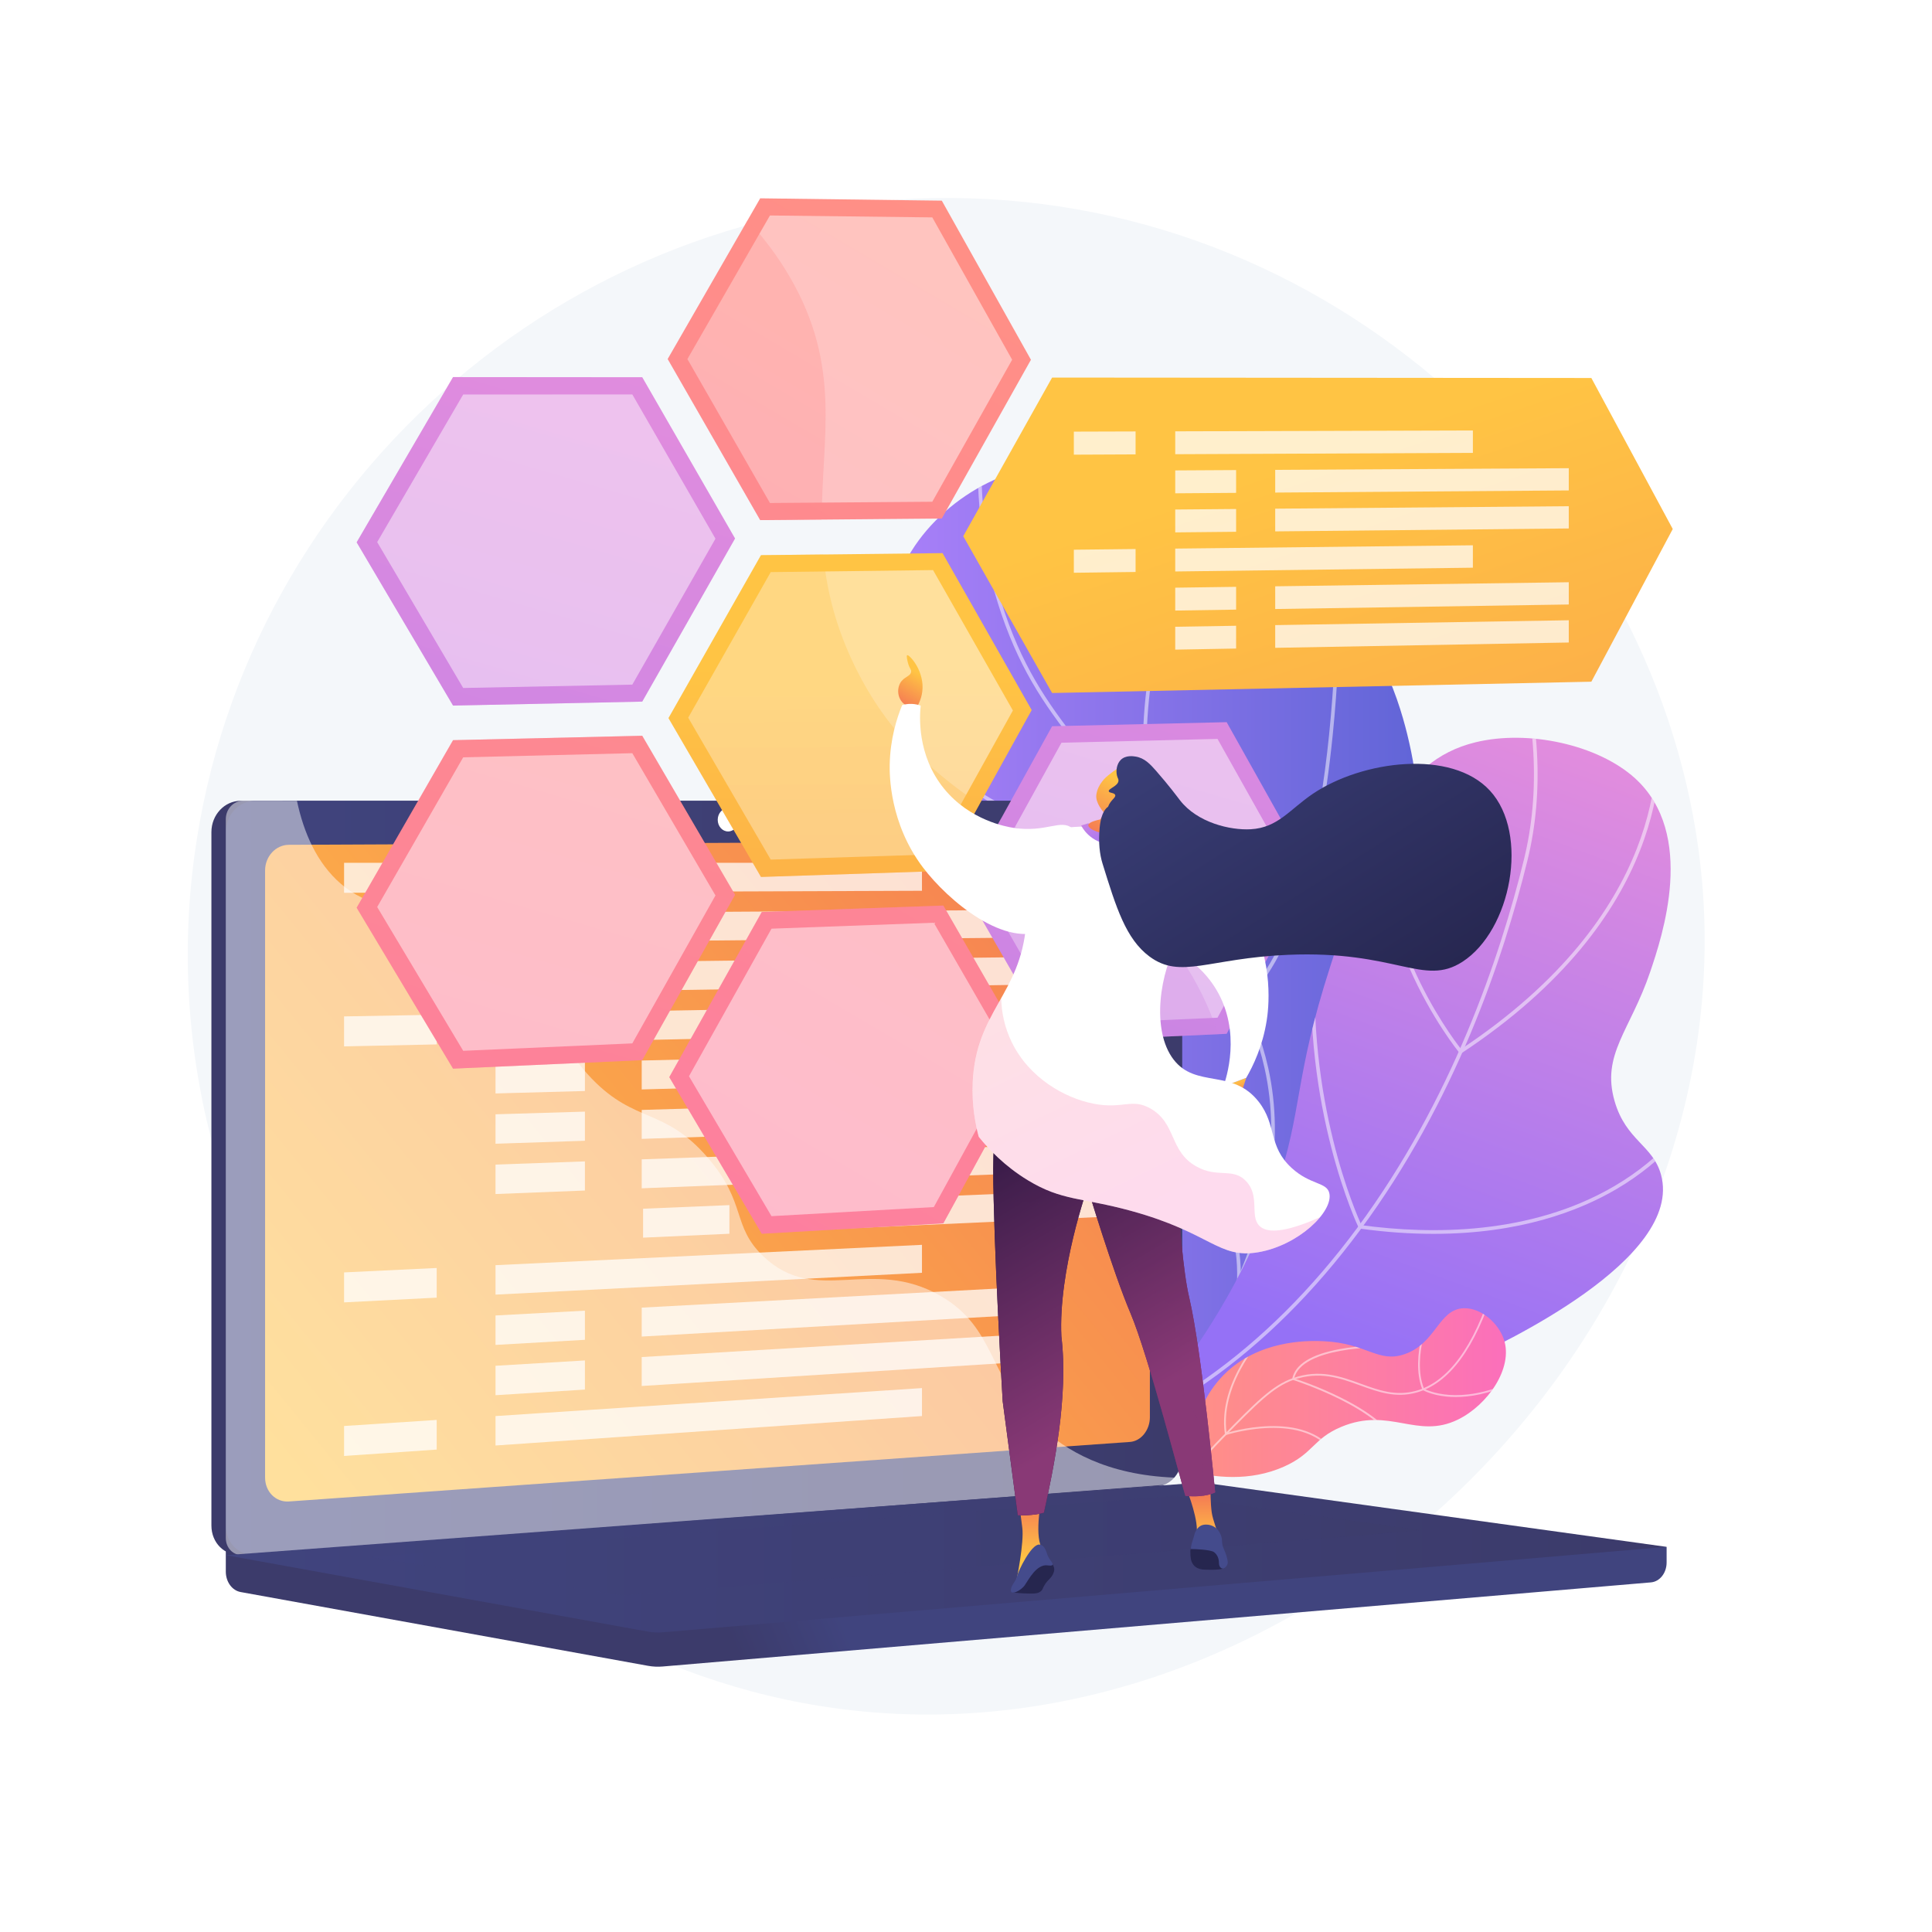 <?xml version="1.0" encoding="UTF-8"?>
<svg xmlns="http://www.w3.org/2000/svg" xmlns:xlink="http://www.w3.org/1999/xlink" version="1.1" x="0px" y="0px" viewBox="0 0 3710 3710" style="enable-background:new 0 0 3710 3710;" xml:space="preserve">
<g id="Background">
	<g>
		<g>
			<rect style="fill:#FFFFFF;" width="3710" height="3710"></rect>
		</g>
	</g>
</g>
<g id="Illustration">
	<g>
		<path style="fill:#F4F7FA;" d="M1862.323,380.826C1116.641,358.182,470.722,914.601,373.135,1644.693    c-106.697,798.256,480.552,1516.495,1203.137,1631.531c898.775,143.087,1770.535-684.685,1692.26-1582.693    C3209.559,1016.96,2620.324,403.844,1862.323,380.826z"></path>
		<g>
			<g>
				<g>
					<defs>
						<path id="SVGID_1_" d="M2157.392,2772.58c41.165-109.853,84.657-276.729,48.844-464.638        c-46.97-246.439-189.078-312.529-360.366-684.449c-108.304-235.162-181.517-400.368-107.277-544.723        c58.179-113.124,199.945-199.899,321.079-181.48c100.72,15.315,198.97,105.15,251.393,178.017        c42.725,59.387,57.267,110.642,111.397,126.312c55.319,16.014,86.733-24.026,135.116-15.823        c98.12,16.634,141.841,210.621,148.906,241.973c78.602,348.754-104.75,700.668-186.577,853.211        C2452.25,2407.108,2339.694,2586.238,2157.392,2772.58z"></path>
					</defs>
					
						<linearGradient id="SVGID_00000008111632375048944600000010842453027745028004_" gradientUnits="userSpaceOnUse" x1="1708.444" y1="1833.698" x2="2725.646" y2="1833.698">
						<stop offset="0" style="stop-color:#AA80F9"></stop>
						<stop offset="0.996" style="stop-color:#6165D7"></stop>
					</linearGradient>
					
						<use xlink:href="#SVGID_1_" style="overflow:visible;fill:url(#SVGID_00000008111632375048944600000010842453027745028004_);"></use>
					<clipPath id="SVGID_00000145775343556963933850000016918626555096849288_">
						<use xlink:href="#SVGID_1_" style="overflow:visible;"></use>
					</clipPath>
					<g style="opacity:0.5;clip-path:url(#SVGID_00000145775343556963933850000016918626555096849288_);">
						<path style="fill:#FFFFFF;" d="M2098.112,2873.387l-5.11-4.752c108.216-116.389,193.025-233.328,252.077-347.567        c87.074-168.458,115.152-326.252,83.453-468.996c-24.828-111.809-84.506-210.861-167.101-347.956        c-65.936-109.441-122.538-181.059-172.476-244.248c-65.258-82.569-116.801-147.786-158.192-258.893        c-42.004-112.749-59.297-236.912-51.4-369.038l6.963,0.416c-7.839,131.15,9.314,254.354,50.977,366.187        c41.006,110.078,92.249,174.916,157.126,257.003c50.064,63.35,106.813,135.153,172.977,244.974        c79.818,132.482,142.862,237.125,167.938,350.044c32.06,144.383,3.775,303.764-84.07,473.711        C2291.935,2639.073,2206.758,2756.531,2098.112,2873.387z"></path>
						<path style="fill:#FFFFFF;" d="M2206.196,1625.748c-24.259,0-104.724-2.855-200.53-36.867        c-105.672-37.516-252.288-121.674-350.652-309.568l6.18-3.236c97.317,185.89,242.31,269.132,346.806,306.229        c99.928,35.475,182.741,36.688,201.399,36.45c-39.664-237.414,7.266-421.722,53.795-534.755        c50.739-123.264,112.073-190.876,112.689-191.545l5.141,4.718c-0.61,0.661-61.249,67.566-111.504,189.791        c-46.368,112.766-93.125,297.05-52.572,534.595l0.664,3.885l-3.938,0.187        C2213.524,1625.639,2210.931,1625.748,2206.196,1625.748z"></path>
						<path style="fill:#FFFFFF;" d="M2387.489,1926.128l-2.208-1.245c-1.288-0.724-130.431-73.061-274.087-120.232        c-142.941-46.935-384.571,31.561-386.996,32.36l-2.184-6.626c2.446-0.806,246.267-80.011,391.353-32.363        c133.937,43.979,255.282,109.719,273.099,119.542c104.456-98.378,147.809-329.551,165.786-506.7        c19.633-193.475,14.022-365.962,13.964-367.682l6.97-0.239c0.061,1.724,5.689,174.684-13.995,368.626        c-26.477,260.92-83.62,433.465-169.836,512.842L2387.489,1926.128z"></path>
						<path style="fill:#FFFFFF;" d="M2374.526,2477.866l0.443-6.938c4.732-74.223-12.884-140.663-52.354-197.479        c-31.638-45.542-77.332-85.094-135.81-117.557c-99.816-55.415-203.453-71.062-204.489-71.213l1.008-6.902        c1.049,0.153,105.948,15.989,206.867,72.014c92.229,51.202,199.692,147.17,192.123,314.55        c23.734-16.243,117.489-82.837,223.328-190.561c112.567-114.571,262.225-300.441,335.942-535.281l143.145-456.026l6.656,2.088        l-143.145,456.026c-74.153,236.23-224.602,423.073-337.751,538.215c-122.572,124.727-229.075,194.582-230.134,195.272        L2374.526,2477.866z"></path>
					</g>
				</g>
			</g>
			<g>
				<g>
					<defs>
						<path id="SVGID_00000031927006535393102290000014954282721704434310_" d="M2174.828,2741.772        c185.221-0.584,421.093-27.753,646.221-132.283c57.453-26.676,412.372-191.469,368.656-353.428        c-15.399-57.051-67.257-65.569-89.178-141.486c-25.975-89.956,30.206-135.574,68.345-248.385        c22.757-67.313,89.357-264.306-29.333-371.835c-70.926-64.256-204.81-93.658-306.25-68.914        c-148.791,36.294-198.624,181.969-278.68,429.911c-70.966,219.791-51.641,273.379-105.506,430.757        C2409.127,2402.91,2333.27,2563.928,2174.828,2741.772z"></path>
					</defs>
					
						<linearGradient id="SVGID_00000019662236424540822120000002514210821852688004_" gradientUnits="userSpaceOnUse" x1="3090.797" y1="1432.077" x2="2646.345" y2="2625.079">
						<stop offset="0.004" style="stop-color:#E38DDD"></stop>
						<stop offset="1" style="stop-color:#9571F6"></stop>
					</linearGradient>
					
						<use xlink:href="#SVGID_00000031927006535393102290000014954282721704434310_" style="overflow:visible;fill:url(#SVGID_00000019662236424540822120000002514210821852688004_);"></use>
					<clipPath id="SVGID_00000027587461741359983800000017752611545118936974_">
						<use xlink:href="#SVGID_00000031927006535393102290000014954282721704434310_" style="overflow:visible;"></use>
					</clipPath>
					<g style="opacity:0.5;clip-path:url(#SVGID_00000027587461741359983800000017752611545118936974_);">
						<path style="fill:#FFFFFF;" d="M1699.021,2846.667c-103.524,0.003-209.464-13.756-317.079-41.27l1.727-6.759        c203.359,51.988,400.768,54.609,586.738,7.786c247.75-62.378,461.682-213.276,635.862-448.5        c181.395-244.972,274.24-520.023,320.186-707.625c31.818-129.913,24.01-273.324-23.21-426.248l6.664-2.058        c47.598,154.147,55.447,298.808,23.325,429.964c-46.099,188.225-139.271,464.213-321.358,710.117        c-175.164,236.556-390.411,388.333-639.766,451.115C1883.465,2835.508,1792.221,2846.665,1699.021,2846.667z"></path>
						<path style="fill:#FFFFFF;" d="M2804.285,2023.896l-2-2.419c-0.525-0.637-53.117-64.853-96.072-163.271        c-39.684-90.924-79.086-230.543-41.425-379.331l6.766,1.714c-37.177,146.874,1.805,284.9,41.054,374.827        c37.885,86.805,83.221,146.62,93.101,159.17c390.646-259.522,383.833-551.864,372.397-635.429        c-0.351-2.553-0.47-3.47-0.47-4.125h6.977h-3.488l3.488-0.037c0.017,0.47,0.177,1.552,0.406,3.216        c11.6,84.775,18.617,381.753-378.117,643.958L2804.285,2023.896z"></path>
						<path style="fill:#FFFFFF;" d="M2752.997,2369.351c-43.551,0-90.611-3.052-141.38-10.002l-1.846-0.252l-0.818-1.678        c-1.094-2.248-109.126-228.351-88.982-537.447l20.321-311.75l6.963,0.453l-20.321,311.75        c-19.108,293.176,77.706,511.089,87.507,532.267c132.87,17.961,324.244,19.333,485.226-74.807        c96.688-56.541,137.02-121.724,137.418-122.376l5.965,3.62c-0.405,0.664-41.422,67.101-139.462,124.546        C3032.177,2325.519,2917.951,2369.351,2752.997,2369.351z"></path>
					</g>
				</g>
			</g>
			<g>
				<g>
					<defs>
						<path id="SVGID_00000016076824997454246540000012326214184242279354_" d="M2283.771,2825.105        c-0.475-18.818-1.572-129.766,80.112-197.743c68.383-56.908,157.62-52.773,178.29-51.816        c83.236,3.857,103.856,42.417,155.065,24.86c60.809-20.848,65.046-86.643,113.612-88.204        c33.504-1.077,66.951,29.095,77.197,60.272c17.986,54.723-31.217,125.586-88.496,153.572        c-78.916,38.557-130.666-25.037-223.966,13.974c-54.218,22.669-53.16,51.009-109.918,76.3        C2399.758,2845.687,2331.63,2837.194,2283.771,2825.105z"></path>
					</defs>
					
						<linearGradient id="SVGID_00000008869027640383435010000011448343208442053301_" gradientUnits="userSpaceOnUse" x1="2283.687" y1="2674.217" x2="2891.814" y2="2674.217">
						<stop offset="0" style="stop-color:#FF9085"></stop>
						<stop offset="1" style="stop-color:#FB6FBB"></stop>
					</linearGradient>
					
						<use xlink:href="#SVGID_00000016076824997454246540000012326214184242279354_" style="overflow:visible;fill:url(#SVGID_00000008869027640383435010000011448343208442053301_);"></use>
					<clipPath id="SVGID_00000072994392668636048110000002470127797614732978_">
						<use xlink:href="#SVGID_00000016076824997454246540000012326214184242279354_" style="overflow:visible;"></use>
					</clipPath>
					<g style="opacity:0.5;clip-path:url(#SVGID_00000072994392668636048110000002470127797614732978_);">
						<path style="fill:#FFFFFF;" d="M2257.66,2866.708l-2.773-2.122c27.969-36.525,58.543-71.804,90.88-104.859        c64.734-66.173,97.223-99.383,136.778-113.268c51.461-18.062,91.588-3.48,130.397,10.624        c34.424,12.511,66.938,24.325,105.883,13.768c61.807-16.761,111.5-84.472,147.696-201.252l3.332,1.032        c-36.571,117.997-87.078,186.493-150.115,203.586c-40.015,10.85-73.029-1.153-107.988-13.855        c-38.237-13.894-77.764-28.263-128.047-10.612c-38.788,13.616-71.087,46.632-135.436,112.41        C2316.023,2795.121,2285.541,2830.293,2257.66,2866.708z"></path>
						<path style="fill:#FFFFFF;" d="M2795.42,2682.678c-6.687,0-12.72-0.351-18.076-0.899c-29.021-2.976-44.494-12.017-45.138-12.4        l-0.504-0.302l-0.221-0.547c-25.717-63.94,16.039-156.16,16.464-157.085l3.168,1.458        c-0.416,0.908-41.299,91.232-16.625,153.751c6.081,3.252,66.924,33.081,167.87-13.381l1.458,3.168        C2858.873,2677.129,2822.016,2682.677,2795.42,2682.678z"></path>
						<path style="fill:#FFFFFF;" d="M2683.232,2781.303c-26.821-76.226-198.895-130.99-200.629-131.535l-1.492-0.467l0.303-1.533        c5.458-27.792,36.312-47.043,91.701-57.22c40.853-7.507,80.653-7.011,81.048-7.009l-0.054,3.488        c-1.523-0.029-154.407-1.543-168.947,59.901c8.125,2.649,47.615,15.919,89.333,36.695        c62.809,31.28,100.5,63.754,112.028,96.521L2683.232,2781.303z"></path>
						<path style="fill:#FFFFFF;" d="M2570.979,2810.493c-46.631-108.922-214.825-55.498-216.518-54.945l-1.966,0.642l-0.303-2.046        c-15.153-103.289,77.723-196.923,78.663-197.856l2.46,2.473c-0.923,0.917-91.364,92.125-77.951,192.864        c19.353-5.754,173.733-47.813,218.824,57.494L2570.979,2810.493z"></path>
					</g>
				</g>
			</g>
		</g>
		<g>
			
				<linearGradient id="SVGID_00000174593608024070116580000000077461432720245167_" gradientUnits="userSpaceOnUse" x1="1602.232" y1="3076.996" x2="1407.855" y2="3158.634">
				<stop offset="0" style="stop-color:#40447E"></stop>
				<stop offset="0.996" style="stop-color:#3C3B6B"></stop>
			</linearGradient>
			<path style="fill:url(#SVGID_00000174593608024070116580000000077461432720245167_);" d="M3200.385,2970.428L433.616,2946.11     v71.954c0,19.53,12.068,36.136,28.411,39.095l782.359,141.69c9.285,1.681,18.7,2.127,28.069,1.33l1897.862-161.55     c16.943-1.442,30.066-18.1,30.066-38.165V2970.428z"></path>
			<g>
				
					<linearGradient id="SVGID_00000127019104122380500300000004200945400892684988_" gradientUnits="userSpaceOnUse" x1="1285.969" y1="2212.875" x2="1084.432" y2="2297.521">
					<stop offset="0" style="stop-color:#40447E"></stop>
					<stop offset="0.996" style="stop-color:#3C3B6B"></stop>
				</linearGradient>
				<path style="fill:url(#SVGID_00000127019104122380500300000004200945400892684988_);" d="M2196.335,2853.788L462.226,2985.418      c-31.031,2.355-56.261-22.673-56.261-55.909V1597.947c0-33.236,25.23-60.179,56.261-60.179h1734.109      c25.564,0,46.234,24.356,46.234,54.401v1203.708C2242.569,2825.921,2221.899,2851.847,2196.335,2853.788z"></path>
				
					<linearGradient id="SVGID_00000168106295977853121680000008530360630653257350_" gradientUnits="userSpaceOnUse" x1="433.616" y1="2261.669" x2="2270.22" y2="2261.669">
					<stop offset="0" style="stop-color:#40447E"></stop>
					<stop offset="0.996" style="stop-color:#3C3B6B"></stop>
				</linearGradient>
				<path style="fill:url(#SVGID_00000168106295977853121680000008530360630653257350_);" d="M2223.985,2853.788L489.877,2985.418      c-31.031,2.355-56.261-22.673-56.261-55.909V1597.947c0-33.236,25.23-60.179,56.261-60.179h1734.108      c25.565,0,46.235,24.356,46.235,54.401v1203.708C2270.22,2825.921,2249.55,2851.847,2223.985,2853.788z"></path>
				
					<linearGradient id="SVGID_00000068654968963026818910000008440429338019243697_" gradientUnits="userSpaceOnUse" x1="551.588" y1="2853.758" x2="2415.957" y2="1335.576">
					<stop offset="0" style="stop-color:#FFC444"></stop>
					<stop offset="0.996" style="stop-color:#F36F56"></stop>
				</linearGradient>
				<path style="fill:url(#SVGID_00000068654968963026818910000008440429338019243697_);" d="M2169.963,2768.924L554.822,2883.263      c-25.252,1.787-45.773-18.755-45.773-45.888V1671.59c0-27.132,20.521-49.22,45.773-49.332l1615.141-7.179      c21.089-0.094,38.147,19.864,38.147,44.577v1061.821C2208.11,2746.189,2191.052,2767.431,2169.963,2768.924z"></path>
				<path style="fill:#FFFFFF;" d="M1418.175,1574.189c0,12.372-8.925,22.431-19.947,22.467      c-11.036,0.036-19.991-9.987-19.991-22.387c0-12.401,8.955-22.46,19.991-22.468      C1409.25,1551.792,1418.175,1561.815,1418.175,1574.189z"></path>
				<path style="opacity:0.48;fill:#FFFFFF;" d="M1806.179,2488.586c-133.684-77.26-238.8,20.637-340.243-75.953      c-61.502-58.56-31.307-102.228-106.984-189.739c-83.818-96.925-138.388-64.344-222.623-151.577      c-106.51-110.301-53.24-196.117-144.985-275.31c-111.3-96.072-231.33-7.151-337.28-99.287      c-45.697-39.739-70.77-97.511-83.863-158.953H466.534c-18.166,0-32.918,15.814-32.918,35.323v1380.28      c0,19.509,14.752,34.199,32.918,32.814l1767.341-134.748c8.673-0.661,16.364-6.101,21.299-13.986      c-129.374-5.065-208.855-51.649-259.662-99.808C1896.12,2643.433,1913.36,2550.527,1806.179,2488.586z"></path>
			</g>
			
				<linearGradient id="SVGID_00000060735695636095078730000007578272753694741133_" gradientUnits="userSpaceOnUse" x1="433.616" y1="2991.176" x2="3200.385" y2="2991.176">
				<stop offset="0" style="stop-color:#40447E"></stop>
				<stop offset="0.996" style="stop-color:#3C3B6B"></stop>
			</linearGradient>
			<path style="fill:url(#SVGID_00000060735695636095078730000007578272753694741133_);" d="M2293.102,2847.818L433.616,2986.372     l810.771,146.834c9.285,1.681,18.7,2.128,28.069,1.33l1927.929-164.108l-877.703-121.669     C2312.865,2847.398,2302.966,2847.083,2293.102,2847.818z"></path>
			
				<linearGradient id="SVGID_00000171715709543719240570000001161756013276326071_" gradientUnits="userSpaceOnUse" x1="704.944" y1="2968.298" x2="2732.138" y2="2968.298">
				<stop offset="0" style="stop-color:#40447E"></stop>
				<stop offset="0.996" style="stop-color:#3C3B6B"></stop>
			</linearGradient>
			<polygon style="opacity:0.3;fill:url(#SVGID_00000171715709543719240570000001161756013276326071_);" points="704.944,2989.856      2253.021,2872.787 2732.138,2938.668 1197.396,3063.81    "></polygon>
			<g style="opacity:0.75;">
				<polygon style="fill:#FFFFFF;" points="838.576,1713.799 660.722,1714.42 660.722,1656.864 838.576,1656.864     "></polygon>
				<polygon style="fill:#FFFFFF;" points="1770.452,1710.545 951.547,1713.404 951.547,1656.864 1770.452,1656.864     "></polygon>
				<polygon style="fill:#FFFFFF;" points="1123.214,1808.362 951.547,1809.985 951.547,1753.444 1123.214,1752.421     "></polygon>
				<polygon style="fill:#FFFFFF;" points="2023.741,1799.848 1232.289,1807.331 1232.289,1751.77 2023.741,1747.05     "></polygon>
				<polygon style="fill:#FFFFFF;" points="1123.214,1903.92 951.547,1906.567 951.547,1850.026 1123.214,1847.978     "></polygon>
				<polygon style="fill:#FFFFFF;" points="2023.741,1890.034 1232.289,1902.238 1232.289,1846.677 2023.741,1837.237     "></polygon>
				<polygon style="fill:#FFFFFF;" points="838.576,2005.563 660.722,2009.366 660.722,1951.81 838.576,1948.628     "></polygon>
				<polygon style="fill:#FFFFFF;" points="1770.452,1985.637 951.547,2003.148 951.547,1946.607 1770.452,1931.955     "></polygon>
				<polygon style="fill:#FFFFFF;" points="1123.214,2095.034 951.547,2099.728 951.547,2043.188 1123.214,2039.093     "></polygon>
				<polygon style="fill:#FFFFFF;" points="2023.741,2070.408 1232.289,2092.051 1232.289,2036.491 2023.741,2017.61     "></polygon>
				<polygon style="fill:#FFFFFF;" points="1123.214,2190.591 951.547,2196.309 951.547,2139.768 1123.214,2134.649     "></polygon>
				<polygon style="fill:#FFFFFF;" points="2023.741,2160.594 1232.289,2186.958 1232.289,2131.397 2023.741,2107.797     "></polygon>
				<polygon style="fill:#FFFFFF;" points="1123.214,2286.148 951.547,2292.89 951.547,2236.35 1123.214,2230.207     "></polygon>
				<polygon style="fill:#FFFFFF;" points="2023.741,2250.781 1232.289,2281.865 1232.289,2226.304 2023.741,2197.983     "></polygon>
				<polygon style="fill:#FFFFFF;" points="1400.656,2369.155 1234.913,2376.653 1234.913,2321.101 1400.656,2314.182     "></polygon>
				<polygon style="fill:#FFFFFF;" points="2144.597,2335.5 1505.999,2364.389 1505.999,2309.784 2144.597,2283.125     "></polygon>
				<polygon style="fill:#FFFFFF;" points="838.576,2491.837 660.722,2500.943 660.722,2443.387 838.576,2434.902     "></polygon>
				<polygon style="fill:#FFFFFF;" points="1770.452,2444.123 951.547,2486.052 951.547,2429.512 1770.452,2390.441     "></polygon>
				<polygon style="fill:#FFFFFF;" points="1123.214,2572.82 951.547,2582.633 951.547,2526.092 1123.214,2516.878     "></polygon>
				<polygon style="fill:#FFFFFF;" points="2023.741,2521.341 1232.289,2566.585 1232.289,2511.024 2023.741,2468.543     "></polygon>
				<polygon style="fill:#FFFFFF;" points="1123.214,2668.377 951.547,2679.214 951.547,2622.673 1123.214,2612.436     "></polygon>
				<polygon style="fill:#FFFFFF;" points="2023.741,2611.528 1232.289,2661.491 1232.289,2605.931 2023.741,2558.73     "></polygon>
				<polygon style="fill:#FFFFFF;" points="838.576,2783.601 660.722,2795.889 660.722,2738.333 838.576,2726.666     "></polygon>
				<polygon style="fill:#FFFFFF;" points="1770.452,2719.215 951.547,2775.795 951.547,2719.254 1770.452,2665.533     "></polygon>
			</g>
		</g>
		<g>
			
				<linearGradient id="SVGID_00000095326345101863553250000016430081349586916252_" gradientUnits="userSpaceOnUse" x1="1368.76" y1="629.723" x2="341.419" y2="4157.832">
				<stop offset="0" style="stop-color:#FF9085"></stop>
				<stop offset="1" style="stop-color:#FB6FBB"></stop>
			</linearGradient>
			<polygon style="fill:url(#SVGID_00000095326345101863553250000016430081349586916252_);" points="1233.255,1412.883      869.988,1421.338 684.873,1743.059 869.988,2052.135 1233.255,2035.772 1411.495,1718.239    "></polygon>
			
				<linearGradient id="SVGID_00000114787245747127474530000009746093310095148422_" gradientUnits="userSpaceOnUse" x1="1368.76" y1="629.723" x2="341.419" y2="4157.832">
				<stop offset="0" style="stop-color:#FF9085"></stop>
				<stop offset="1" style="stop-color:#FB6FBB"></stop>
			</linearGradient>
			<polygon style="opacity:0.3;fill:url(#SVGID_00000114787245747127474530000009746093310095148422_);" points="1233.255,1412.883      869.988,1421.338 684.873,1743.059 869.988,2052.135 1233.255,2035.772 1411.495,1718.239    "></polygon>
			<polygon style="opacity:0.47;fill:#FFFFFF;" points="889.468,2017.856 724.304,1741.713 889.468,1454.285 1214.235,1446.352      1373.904,1719.524 1214.235,2003.602    "></polygon>
			
				<linearGradient id="SVGID_00000070813289395380180360000008939244802711665284_" gradientUnits="userSpaceOnUse" x1="2401.438" y1="948.203" x2="1420.814" y2="4315.873">
				<stop offset="0.004" style="stop-color:#E38DDD"></stop>
				<stop offset="1" style="stop-color:#9571F6"></stop>
			</linearGradient>
			<polygon style="fill:url(#SVGID_00000070813289395380180360000008939244802711665284_);" points="2355.534,1386.763      2020.37,1394.564 1849.705,1703.27 2020.37,2000.318 2355.534,1985.221 2520.106,1680.37    "></polygon>
			<polygon style="opacity:0.47;fill:#FFFFFF;" points="2038.333,1967.433 1886.052,1702.029 2038.333,1426.221 2337.978,1418.901      2485.392,1681.557 2337.978,1954.282    "></polygon>
			
				<linearGradient id="SVGID_00000137099043325133520980000018072355763794183321_" gradientUnits="userSpaceOnUse" x1="1177.966" y1="592.029" x2="162.678" y2="4078.747">
				<stop offset="0.004" style="stop-color:#E38DDD"></stop>
				<stop offset="1" style="stop-color:#9571F6"></stop>
			</linearGradient>
			<polygon style="fill:url(#SVGID_00000137099043325133520980000018072355763794183321_);" points="1233.255,724.417      869.988,724.131 684.873,1041.399 869.988,1354.928 1233.255,1347.306 1411.495,1034.062    "></polygon>
			
				<linearGradient id="SVGID_00000163074622624141418580000001158632463108365971_" gradientUnits="userSpaceOnUse" x1="1177.966" y1="592.029" x2="162.678" y2="4078.747">
				<stop offset="0.004" style="stop-color:#E38DDD"></stop>
				<stop offset="1" style="stop-color:#9571F6"></stop>
			</linearGradient>
			<polygon style="opacity:0.3;fill:url(#SVGID_00000163074622624141418580000001158632463108365971_);" points="1233.255,724.417      869.988,724.131 684.873,1041.399 869.988,1354.928 1233.255,1347.306 1411.495,1034.062    "></polygon>
			<polygon style="opacity:0.47;fill:#FFFFFF;" points="889.468,1321.119 724.304,1041 889.468,757.546 1214.235,757.427      1373.904,1034.441 1214.235,1314.679    "></polygon>
			
				<linearGradient id="SVGID_00000152249822084608079940000001472428706932291717_" gradientUnits="userSpaceOnUse" x1="3315.747" y1="3331.012" x2="2484.165" y2="885.178">
				<stop offset="0.004" style="stop-color:#F36F56"></stop>
				<stop offset="1" style="stop-color:#FFC444"></stop>
			</linearGradient>
			<polygon style="fill:url(#SVGID_00000152249822084608079940000001472428706932291717_);" points="3055.86,725.85      2020.37,725.036 1849.705,1029.636 2020.37,1330.79 3055.86,1309.063 3212.178,1015.878    "></polygon>
			
				<linearGradient id="SVGID_00000152237216321775019700000011507599622468618420_" gradientUnits="userSpaceOnUse" x1="2427.873" y1="709.674" x2="432.381" y2="4092.755">
				<stop offset="0" style="stop-color:#FF9085"></stop>
				<stop offset="1" style="stop-color:#FB6FBB"></stop>
			</linearGradient>
			<polygon style="fill:url(#SVGID_00000152237216321775019700000011507599622468618420_);" points="1811.461,1738.937      1462.816,1751.273 1285.221,2068.436 1462.816,2369.165 1811.461,2349.239 1982.591,2036.17    "></polygon>
			
				<linearGradient id="SVGID_00000076586309425820868090000004573756874646181777_" gradientUnits="userSpaceOnUse" x1="2427.873" y1="709.674" x2="432.381" y2="4092.755">
				<stop offset="0" style="stop-color:#FF9085"></stop>
				<stop offset="1" style="stop-color:#FB6FBB"></stop>
			</linearGradient>
			<polygon style="opacity:0.3;fill:url(#SVGID_00000076586309425820868090000004573756874646181777_);" points="1811.461,1738.937      1462.816,1751.273 1285.221,2068.436 1462.816,2369.165 1811.461,2349.239 1982.591,2036.17    "></polygon>
			<polygon style="opacity:0.47;fill:#FFFFFF;" points="1481.506,2335.378 1323.045,2066.687 1481.506,1783.329 1793.204,1771.941      1946.495,2037.84 1793.204,2317.924    "></polygon>
			
				<linearGradient id="SVGID_00000089555562409065445200000007352881488484592513_" gradientUnits="userSpaceOnUse" x1="1644.912" y1="3331.672" x2="1631.83" y2="1277.448">
				<stop offset="0.004" style="stop-color:#F36F56"></stop>
				<stop offset="1" style="stop-color:#FFC444"></stop>
			</linearGradient>
			<polygon style="fill:url(#SVGID_00000089555562409065445200000007352881488484592513_);" points="1810,1062.165      1461.319,1066.086 1283.706,1378.978 1461.319,1684.01 1810,1672.499 1981.148,1363.545    "></polygon>
			<polygon style="opacity:0.47;fill:#FFFFFF;" points="1480.012,1650.673 1321.534,1378.14 1480.012,1098.595 1791.742,1094.731      1945.049,1364.343 1791.742,1640.742    "></polygon>
			
				<linearGradient id="SVGID_00000041255846356106610400000008461113689876002703_" gradientUnits="userSpaceOnUse" x1="1816.781" y1="378.685" x2="-138.783" y2="3694.073">
				<stop offset="0" style="stop-color:#FF9085"></stop>
				<stop offset="1" style="stop-color:#FB6FBB"></stop>
			</linearGradient>
			<polygon style="fill:url(#SVGID_00000041255846356106610400000008461113689876002703_);" points="1808.54,385.323      1459.822,380.826 1282.19,689.447 1459.822,998.782 1808.54,995.689 1979.706,690.85    "></polygon>
			<polygon style="opacity:0.47;fill:#FFFFFF;" points="1478.517,965.896 1320.023,689.523 1478.517,413.787 1790.277,417.448      1943.603,690.777 1790.277,963.489    "></polygon>
			<polygon style="opacity:0.73;fill:#FFFFFF;" points="2180.65,872.565 2062.083,873.103 2062.083,828.852 2180.65,828.502    "></polygon>
			<polygon style="opacity:0.73;fill:#FFFFFF;" points="2828.36,869.623 2256.779,872.219 2256.779,828.278 2828.36,826.592    "></polygon>
			<polygon style="opacity:0.73;fill:#FFFFFF;" points="2373.694,946.429 2256.779,947.278 2256.779,903.337 2373.694,902.674         "></polygon>
			<polygon style="opacity:0.73;fill:#FFFFFF;" points="3012.5,941.79 2448.765,945.884 2448.765,902.248 3012.5,899.052    "></polygon>
			<polygon style="opacity:0.73;fill:#FFFFFF;" points="2373.694,1021.17 2256.779,1022.337 2256.779,978.396 2373.694,977.415         "></polygon>
			<polygon style="opacity:0.73;fill:#FFFFFF;" points="3012.5,1014.793 2448.765,1020.421 2448.765,976.785 3012.5,972.055    "></polygon>
			<polygon style="opacity:0.73;fill:#FFFFFF;" points="2180.65,1098.363 2062.083,1099.87 2062.083,1055.618 2180.65,1054.301         "></polygon>
			<polygon style="opacity:0.73;fill:#FFFFFF;" points="2828.36,1090.136 2256.779,1097.396 2256.779,1053.455 2828.36,1047.104         "></polygon>
			<polygon style="opacity:0.73;fill:#FFFFFF;" points="2373.694,1170.652 2256.779,1172.455 2256.779,1128.514 2373.694,1126.897         "></polygon>
			<polygon style="opacity:0.73;fill:#FFFFFF;" points="3012.5,1160.799 2448.765,1169.494 2448.765,1125.859 3012.5,1118.062         "></polygon>
			<polygon style="opacity:0.73;fill:#FFFFFF;" points="2373.694,1245.393 2256.779,1247.514 2256.779,1203.573 2373.694,1201.638         "></polygon>
			<polygon style="opacity:0.73;fill:#FFFFFF;" points="3012.5,1233.802 2448.765,1244.031 2448.765,1200.395 3012.5,1191.065         "></polygon>
			<g>
				
					<linearGradient id="SVGID_00000172403238203964072470000017027333668017437604_" gradientUnits="userSpaceOnUse" x1="2355.927" y1="946.816" x2="1385.305" y2="4280.134">
					<stop offset="0.004" style="stop-color:#E38DDD"></stop>
					<stop offset="1" style="stop-color:#9571F6"></stop>
				</linearGradient>
				<path style="opacity:0.3;fill:url(#SVGID_00000172403238203964072470000017027333668017437604_);" d="M1922.783,1571.084      l-73.078,132.186l170.666,297.048l318.923-14.365c-4.437-13.406-9.321-26.803-14.786-40.163      C2239.307,1737.589,2077.283,1667.437,1922.783,1571.084z"></path>
			</g>
			<g style="opacity:0.3;">
				
					<linearGradient id="SVGID_00000153679037790712855530000005469276349997558406_" gradientUnits="userSpaceOnUse" x1="1594.291" y1="3329.024" x2="1581.231" y2="1278.5">
					<stop offset="0.004" style="stop-color:#F36F56"></stop>
					<stop offset="1" style="stop-color:#FFC444"></stop>
				</linearGradient>
				<path style="fill:url(#SVGID_00000153679037790712855530000005469276349997558406_);" d="M1636.166,1268.082      c-34.332-73.968-49.42-140.753-55.116-203.343l-119.73,1.346l-177.614,312.893l177.614,305.031L1810,1672.499l71.088-128.326      C1786.615,1480.687,1698.103,1401.52,1636.166,1268.082z"></path>
			</g>
			<g style="opacity:0.3;">
				
					<linearGradient id="SVGID_00000121971874011994406630000002738120809035766919_" gradientUnits="userSpaceOnUse" x1="1736.347" y1="321.239" x2="-242.766" y2="3676.552">
					<stop offset="0" style="stop-color:#FF9085"></stop>
					<stop offset="1" style="stop-color:#FB6FBB"></stop>
				</linearGradient>
				<path style="fill:url(#SVGID_00000121971874011994406630000002738120809035766919_);" d="M1515.661,530.187      c-23.149-39.497-50.171-75.091-80.087-107.233l-153.384,266.492l177.631,309.336l118.276-1.049      C1577.701,839.728,1617.501,703.941,1515.661,530.187z"></path>
			</g>
		</g>
		<g>
			<g>
				
					<linearGradient id="SVGID_00000022529465387324499610000006867211803376665785_" gradientUnits="userSpaceOnUse" x1="1761.375" y1="1291.654" x2="1719.894" y2="1358.755">
					<stop offset="0" style="stop-color:#FFC444"></stop>
					<stop offset="0.996" style="stop-color:#F36F56"></stop>
				</linearGradient>
				<path style="fill:url(#SVGID_00000022529465387324499610000006867211803376665785_);" d="M1759.201,1360.128      c4.212-6.526,11.896-20.416,12.387-39.068c0.956-36.244-25.927-64.513-29.539-62.89c-1.947,0.875,0.523,11.494,1.906,16.2      c2.88,9.799,5.977,10.745,5.717,15.246c-0.533,9.265-13.908,9.622-20.963,21.917c-5.08,8.854-5.485,21.465,0,31.445      C1737.811,1359.534,1758.334,1360.118,1759.201,1360.128z"></path>
				
					<linearGradient id="SVGID_00000149368366149571057010000005549153619931303827_" gradientUnits="userSpaceOnUse" x1="2352.223" y1="2085.851" x2="2368.973" y2="2120.296">
					<stop offset="0" style="stop-color:#FFC444"></stop>
					<stop offset="0.996" style="stop-color:#F36F56"></stop>
				</linearGradient>
				<polygon style="fill:url(#SVGID_00000149368366149571057010000005549153619931303827_);" points="2333.42,2147.345       2323.088,2111.791 2366.224,2079.826 2393.111,2069.773 2377.192,2119.52     "></polygon>
				
					<linearGradient id="SVGID_00000045614123691674097700000010241536766782567316_" gradientUnits="userSpaceOnUse" x1="1060.015" y1="2963.01" x2="1060.015" y2="2854.95" gradientTransform="matrix(1 0 0 1 1249.563 0)">
					<stop offset="0" style="stop-color:#FFC444"></stop>
					<stop offset="0.996" style="stop-color:#F36F56"></stop>
				</linearGradient>
				<path style="fill:url(#SVGID_00000045614123691674097700000010241536766782567316_);" d="M2280.024,2863.423      c0,0,23.594,59.355,17.385,85.679c25.331-0.497,41.722-3.724,41.722-3.724s-10.181-27.071-12.168-40.481      c-2.685-18.119-2.483-47.435-2.483-47.435L2280.024,2863.423z"></path>
				<path style="fill:#26264F;" d="M2019.943,3002.249c1.526,1.842,4.233,5.69,4.46,10.904c0.124,2.833-0.524,5.163-1.338,7.305      c-4.023,10.586-10.341,11.983-17.16,23.215c-4.165,6.864-3.379,8.933-7.196,12.031c-5.031,4.084-11.116,4.317-16.39,4.378      c-8.913,0.103-21.747-0.216-37.904-2.142c8.468-10.913,17.472-22,27.049-33.193c4.2-4.908,8.393-9.702,12.574-14.382      l24.895-8.412C2012.603,3002.052,2016.274,3002.151,2019.943,3002.249z"></path>
				
					<linearGradient id="SVGID_00000094606062798863241340000010991914367727383228_" gradientUnits="userSpaceOnUse" x1="730.647" y1="2993.805" x2="730.647" y2="2863.575" gradientTransform="matrix(1 0 0 1 1249.563 0)">
					<stop offset="0" style="stop-color:#FFC444"></stop>
					<stop offset="0.996" style="stop-color:#F36F56"></stop>
				</linearGradient>
				<path style="fill:url(#SVGID_00000094606062798863241340000010991914367727383228_);" d="M1999.24,2881.377      c0,0-14.231,74.252,3.877,95.044c15.425,20.791-7.451,5.96-7.451,5.96l-27.319,23.842l-16.39,28.312      c0,0,15.088-72.674,11.063-101.514c-4.024-28.839-6.036-48.29-6.036-48.29L1999.24,2881.377z"></path>
				
					<linearGradient id="SVGID_00000162310957792223360550000013712656703129354624_" gradientUnits="userSpaceOnUse" x1="657.792" y1="2482.243" x2="1083.857" y2="2482.243" gradientTransform="matrix(1 0 0 1 1249.563 0)">
					<stop offset="0" style="stop-color:#311944"></stop>
					<stop offset="1" style="stop-color:#893976"></stop>
				</linearGradient>
				<path style="fill:url(#SVGID_00000162310957792223360550000013712656703129354624_);" d="M1945.585,2069.173      c0,0-38.23,34.205-38.23,175.05c0,140.844,18.109,446.679,18.109,446.679l28.977,218.961c0,0,30.046,1.069,50.167-4.966      c18.108-82.495,47.617-222.043,33.531-338.744c-6.035-126.76,50.302-285.713,50.302-285.713s48.29,160.966,82.495,241.449      c34.205,80.481,99.328,332.614,105.363,350.724c40.025,3.627,57.12-6.956,57.12-6.956s-25.664-271.335-49.807-373.95      c-24.145-102.615-22.134-350.099-62.375-420.522C2130.695,2034.967,1945.585,2069.173,1945.585,2069.173z"></path>
				
					<linearGradient id="SVGID_00000028296714734304838030000009046113524559570593_" gradientUnits="userSpaceOnUse" x1="644.251" y1="2164.635" x2="951.207" y2="2680.203" gradientTransform="matrix(1 0 0 1 1249.563 0)">
					<stop offset="0" style="stop-color:#311944"></stop>
					<stop offset="1" style="stop-color:#893976"></stop>
				</linearGradient>
				<path style="fill:url(#SVGID_00000028296714734304838030000009046113524559570593_);" d="M1945.586,2069.173      c0,0-38.232,34.205-38.232,175.05c0,140.844,18.11,446.679,18.11,446.679l28.977,218.961c0,0,30.046,1.069,50.167-4.966      c18.109-82.495,47.617-222.043,33.533-338.744c-6.036-126.76,50.301-285.713,50.301-285.713s48.29,160.966,82.495,241.449      c34.205,80.481,99.328,332.615,105.364,350.724c40.024,3.627,57.12-6.956,57.12-6.956s-25.665-271.335-49.807-373.95      c-24.146-102.615-22.134-350.099-62.374-420.523C2130.696,2034.967,1945.586,2069.173,1945.586,2069.173z"></path>
				
					<linearGradient id="SVGID_00000059310361009869236400000017048950341131735459_" gradientUnits="userSpaceOnUse" x1="765.091" y1="2092.689" x2="1072.048" y2="2608.257" gradientTransform="matrix(1 0 0 1 1249.563 0)">
					<stop offset="0" style="stop-color:#311944"></stop>
					<stop offset="1" style="stop-color:#893976"></stop>
				</linearGradient>
				<path style="opacity:0.25;fill:url(#SVGID_00000059310361009869236400000017048950341131735459_);" d="M2144.179,2327.241      c11.92,77.484,35.761,119.208,95.365,172.85c47.682,35.761,11.921,113.246,29.802,172.849      c5.96,17.881,23.841,35.761,29.802,53.643c22.179,44.36,1.464,98.62,11.521,145.588c15.65-2.161,22.751-6.515,22.751-6.515      s-25.665-271.335-49.807-373.95c-24.146-102.615-22.134-350.1-62.374-420.523c-90.542-36.217-275.652-2.011-275.652-2.011      s-38.232,34.205-38.232,175.05c0,11.428,0.122,23.955,0.341,37.304c39.688,35.124,120.859,42.929,170.92,3.994      c3.024-2.269,6.242-3.659,9.566-4.335c0.154-0.445,0.26-0.746,0.26-0.746s0.083,0.278,0.21,0.697      C2111.435,2276.98,2139.01,2306.565,2144.179,2327.241z"></path>
				<g>
					<path style="fill:#26264F;" d="M2291.202,2971.626c0,0-5.88,0-5.391,7.596c0.491,7.594-2.647,33.723,27.243,34.947       c29.891,1.225,34.5-2.116,35.481-2.116c0.98,0-7.841-24.993-7.841-24.993l-9.556-12.249l-25.727-2.695L2291.202,2971.626z"></path>
					<path style="fill:#444B8C;" d="M2357.48,2997.852c-0.638-6.309-4.168-16.241-7.72-24.233       c-5.277-11.873-0.944-16.316-5.989-27.13c-1.744-3.739-3.439-7.285-7.123-10.799c-0.848-0.808-9.096-8.43-21.107-8.043       c-2.364,0.077-6.003,0.236-9.938,2.332c-4.635,2.47-6.957,6.18-8.94,9.437c-3.117,5.119-2.401,6.689-7.201,21.358       c-0.387,1.177-1.232,3.736-1.881,7.268c-0.498,2.703-0.698,4.972-0.788,6.523c7.841,0,37.977,1.225,44.346,5.881       c6.371,4.655,9.556,12.496,9.556,20.337c0,7.84,3.92,11.514,7.841,11.27C2352.038,3011.834,2358.996,3005.348,2357.48,2997.852       z"></path>
				</g>
				<path style="fill:#444B8C;" d="M1995.419,2965.99c6.733,0.106,11.673,5.464,15.397,18.377      c3.726,12.915,21.607,24.339,0.747,21.607c-20.862-2.732-36.012,26.82-43.461,37.75c-7.451,10.927-27.451,20.635-26.954,9.957      c0.496-10.679,9.321-15.669,11.804-26.596C1955.435,3016.156,1980.061,2965.75,1995.419,2965.99z"></path>
				<path style="fill:#FFFFFF;" d="M2349.251,2086.173c4.951-13.763,35.846-104.172-14.089-186.623      c-40.88-67.497-111.616-89.518-121.702-92.497c-61.397-18.131-92.169,5.162-111.542-16.276      c-32.873-36.38,4.365-160.299,76.393-185.12c81.192-27.979,178.592,79.606,218.063,150.27      c51.781,92.708,39.036,184.848,36.04,203.825c-7.786,49.313-25.888,86.927-39.303,110.021      C2378.491,2075.239,2363.871,2080.706,2349.251,2086.173z"></path>
				<path style="fill:#FFFFFF;" d="M2137.226,1588.163c-72.474-2.899-128.364-1.75-159.936,29.801      c-33.347,33.325,0.352,70.947-6.888,158.118c-11.085,133.457-96.128,166.064-102.527,301.458      c-2.157,45.62,5.563,82.907,11.558,105.362c18.664,23.244,49.213,56.046,94.296,83.474      c65.605,39.915,103.649,32.955,197.867,58.741c154.113,42.178,167.824,92.407,244.242,79.61      c77.232-12.933,144.991-77.928,136.806-113.618c-4.903-21.375-36.036-15.32-71.881-47.921      c-46.199-42.016-28.382-82.123-63.506-127.273c-50.451-64.853-120.739-25.208-163.732-81.414      c-43.489-56.857-26.24-168.896,10.42-229.966c23.944-39.889,34.198-86.633,54.573-128.457c1.693-3.474,3.658-9.173,2.793-16.296      c-3.307-27.239-48.712-42.014-83.102-52.853C2185.758,1590.396,2143.187,1588.399,2137.226,1588.163z"></path>
				
					<linearGradient id="SVGID_00000015333045916577100230000016605595137012215730_" gradientUnits="userSpaceOnUse" x1="844.006" y1="1526.131" x2="906.925" y2="1626.137" gradientTransform="matrix(1 0 0 1 1249.563 0)">
					<stop offset="0.004" style="stop-color:#E38DDD"></stop>
					<stop offset="1" style="stop-color:#9571F6"></stop>
				</linearGradient>
				<path style="fill:url(#SVGID_00000015333045916577100230000016605595137012215730_);" d="M2076.181,1585.165l14.294-4.398      c0,0,3.738,19.352,49.697,21.77c25.508,0,42-14.293,42-14.293l9.766,7.12c0,0-21.427,26.766-55.505,26.085      C2092.454,1620.57,2076.181,1585.165,2076.181,1585.165z"></path>
				<g>
					
						<linearGradient id="SVGID_00000088821611315197210090000011382924850333450907_" gradientUnits="userSpaceOnUse" x1="919.965" y1="1510.789" x2="850.817" y2="1622.646" gradientTransform="matrix(1 0 0 1 1249.563 0)">
						<stop offset="0" style="stop-color:#FFC444"></stop>
						<stop offset="0.996" style="stop-color:#F36F56"></stop>
					</linearGradient>
					<path style="fill:url(#SVGID_00000088821611315197210090000011382924850333450907_);" d="M2105.286,1526.3       c2.754-21.255,19.556-34.871,23.222-37.787c15.351-12.201,18.475-13.429,23.747-14.431l7.2-1.091c0,0,0.388,0.009,0.786,0.034       c4.215,0.255,16.847,5.186,19.145,6.8c7.337,5.16,1.935,41.701-20.308,87.148c-0.875,3.848-1.749,7.697-2.625,11.545       c19.387,3.407,24.188,6.905,24.341,9.698c0.331,6.049-20.895,13.767-40.568,14.269c-24.67,0.629-50.865-9.985-50.363-17.906       c0.203-3.206,4.856-7.162,22.769-11.045c2.8-3.936,5.598-7.872,8.397-11.807       C2118.49,1558.643,2103.258,1541.957,2105.286,1526.3z"></path>
					
						<linearGradient id="SVGID_00000029750096772692193390000000788784633615804074_" gradientUnits="userSpaceOnUse" x1="390.831" y1="975.036" x2="323.916" y2="1083.281" gradientTransform="matrix(0.972 -0.236 0.236 0.972 1534.775 640.476)">
						<stop offset="0" style="stop-color:#FFC444"></stop>
						<stop offset="0.996" style="stop-color:#F36F56"></stop>
					</linearGradient>
					<path style="fill:url(#SVGID_00000029750096772692193390000000788784633615804074_);" d="M2135.782,1518.297       c5.595-3.349,9.858,3.85,7.222,10.141c-2.635,6.291-11.492,10.228-16.865,6.476       C2120.768,1531.164,2128.253,1522.803,2135.782,1518.297z"></path>
					
						<linearGradient id="SVGID_00000149379745010058138100000015609293230808177542_" gradientUnits="userSpaceOnUse" x1="2124.497" y1="1033.021" x2="2704.008" y2="1954.114">
						<stop offset="0" style="stop-color:#444B8C"></stop>
						<stop offset="0.996" style="stop-color:#26264F"></stop>
					</linearGradient>
					<path style="fill:url(#SVGID_00000149379745010058138100000015609293230808177542_);" d="M2861.037,1518.191       c-73.653-79.926-245.028-58.007-340.083,6.183c-44.169,29.828-66.839,65.06-119.029,68.017       c-39.676,2.248-102.792-12.67-136.033-55.65c-4.188-5.415-20.937-28.124-46.089-56.762       c-11.088-12.625-22.116-24.473-39.208-27.152c-4.342-0.68-18.788-3.031-28.338,6.298c-7.74,7.559-9.637,20.703-7.349,30.176       c1.37,5.665,3.14,6.262,2.887,9.971c-0.709,10.419-19.687,14.957-18.63,20.205c0.754,3.749,10.631,2.377,12.333,7.084       c1.864,5.158-8.984,9.596-13.645,22.567c-8.732,5.845-14.249,20.392-16.157,39.855c-2.806,28.612,0.069,51.861,5.49,69.37       c26.103,84.304,44.776,144.605,89.964,178.279c59.826,44.582,113.698,3.419,265.884-3.091       c208.387-8.914,260.345,61.721,335.241,13.399C2901.794,1786.603,2937.51,1601.172,2861.037,1518.191z"></path>
				</g>
				<path style="fill:#FFFFFF;" d="M1768.006,1355.052c-1.858,17.436-8.143,94.568,45.06,159.695      c49.714,60.853,120.118,73.009,133.204,74.986c63.302,9.565,90.601-17.716,112.721,0.873      c37.538,31.544,17.593,159.39-50.365,193.826c-76.603,38.818-187.8-54.439-236.559-119.044      c-63.973-84.756-63.945-177.774-63.572-196.982c0.969-49.915,13.759-89.651,23.889-114.362      c4.161-1.253,10.495-2.639,18.261-2.369C1758.046,1351.934,1764.018,1353.599,1768.006,1355.052z"></path>
				
					<linearGradient id="SVGID_00000181078585311128519730000005493433403808653720_" gradientUnits="userSpaceOnUse" x1="1902.632" y1="1633.966" x2="2231.87" y2="2310.99">
					<stop offset="0" style="stop-color:#FF9085"></stop>
					<stop offset="1" style="stop-color:#FB6FBB"></stop>
				</linearGradient>
				<path style="opacity:0.25;fill:url(#SVGID_00000181078585311128519730000005493433403808653720_);" d="M2418.156,2353.713      c-18.531-18.999,1.868-57.311-25.506-85.793c-25.405-26.435-54.169-5.079-95.069-27.824      c-52.458-29.175-38.003-82.586-88.113-111.301c-36.034-20.649-52.966,1.552-108.982-9.275      c-55.921-10.808-124.03-49.361-157.675-118.257c-14.296-29.275-19.565-58.377-20.264-84.391      c-25.151,44.934-51.238,87.996-54.673,160.667c-2.157,45.62,5.563,82.907,11.558,105.361      c18.664,23.244,49.213,56.047,94.296,83.474c65.605,39.914,103.649,32.956,197.867,58.742      c154.113,42.178,167.824,92.407,244.242,79.61c49.36-8.265,94.742-37.794,119.011-67.349      C2463.626,2369.082,2431.605,2367.503,2418.156,2353.713z"></path>
			</g>
		</g>
	</g>
</g>
</svg>
